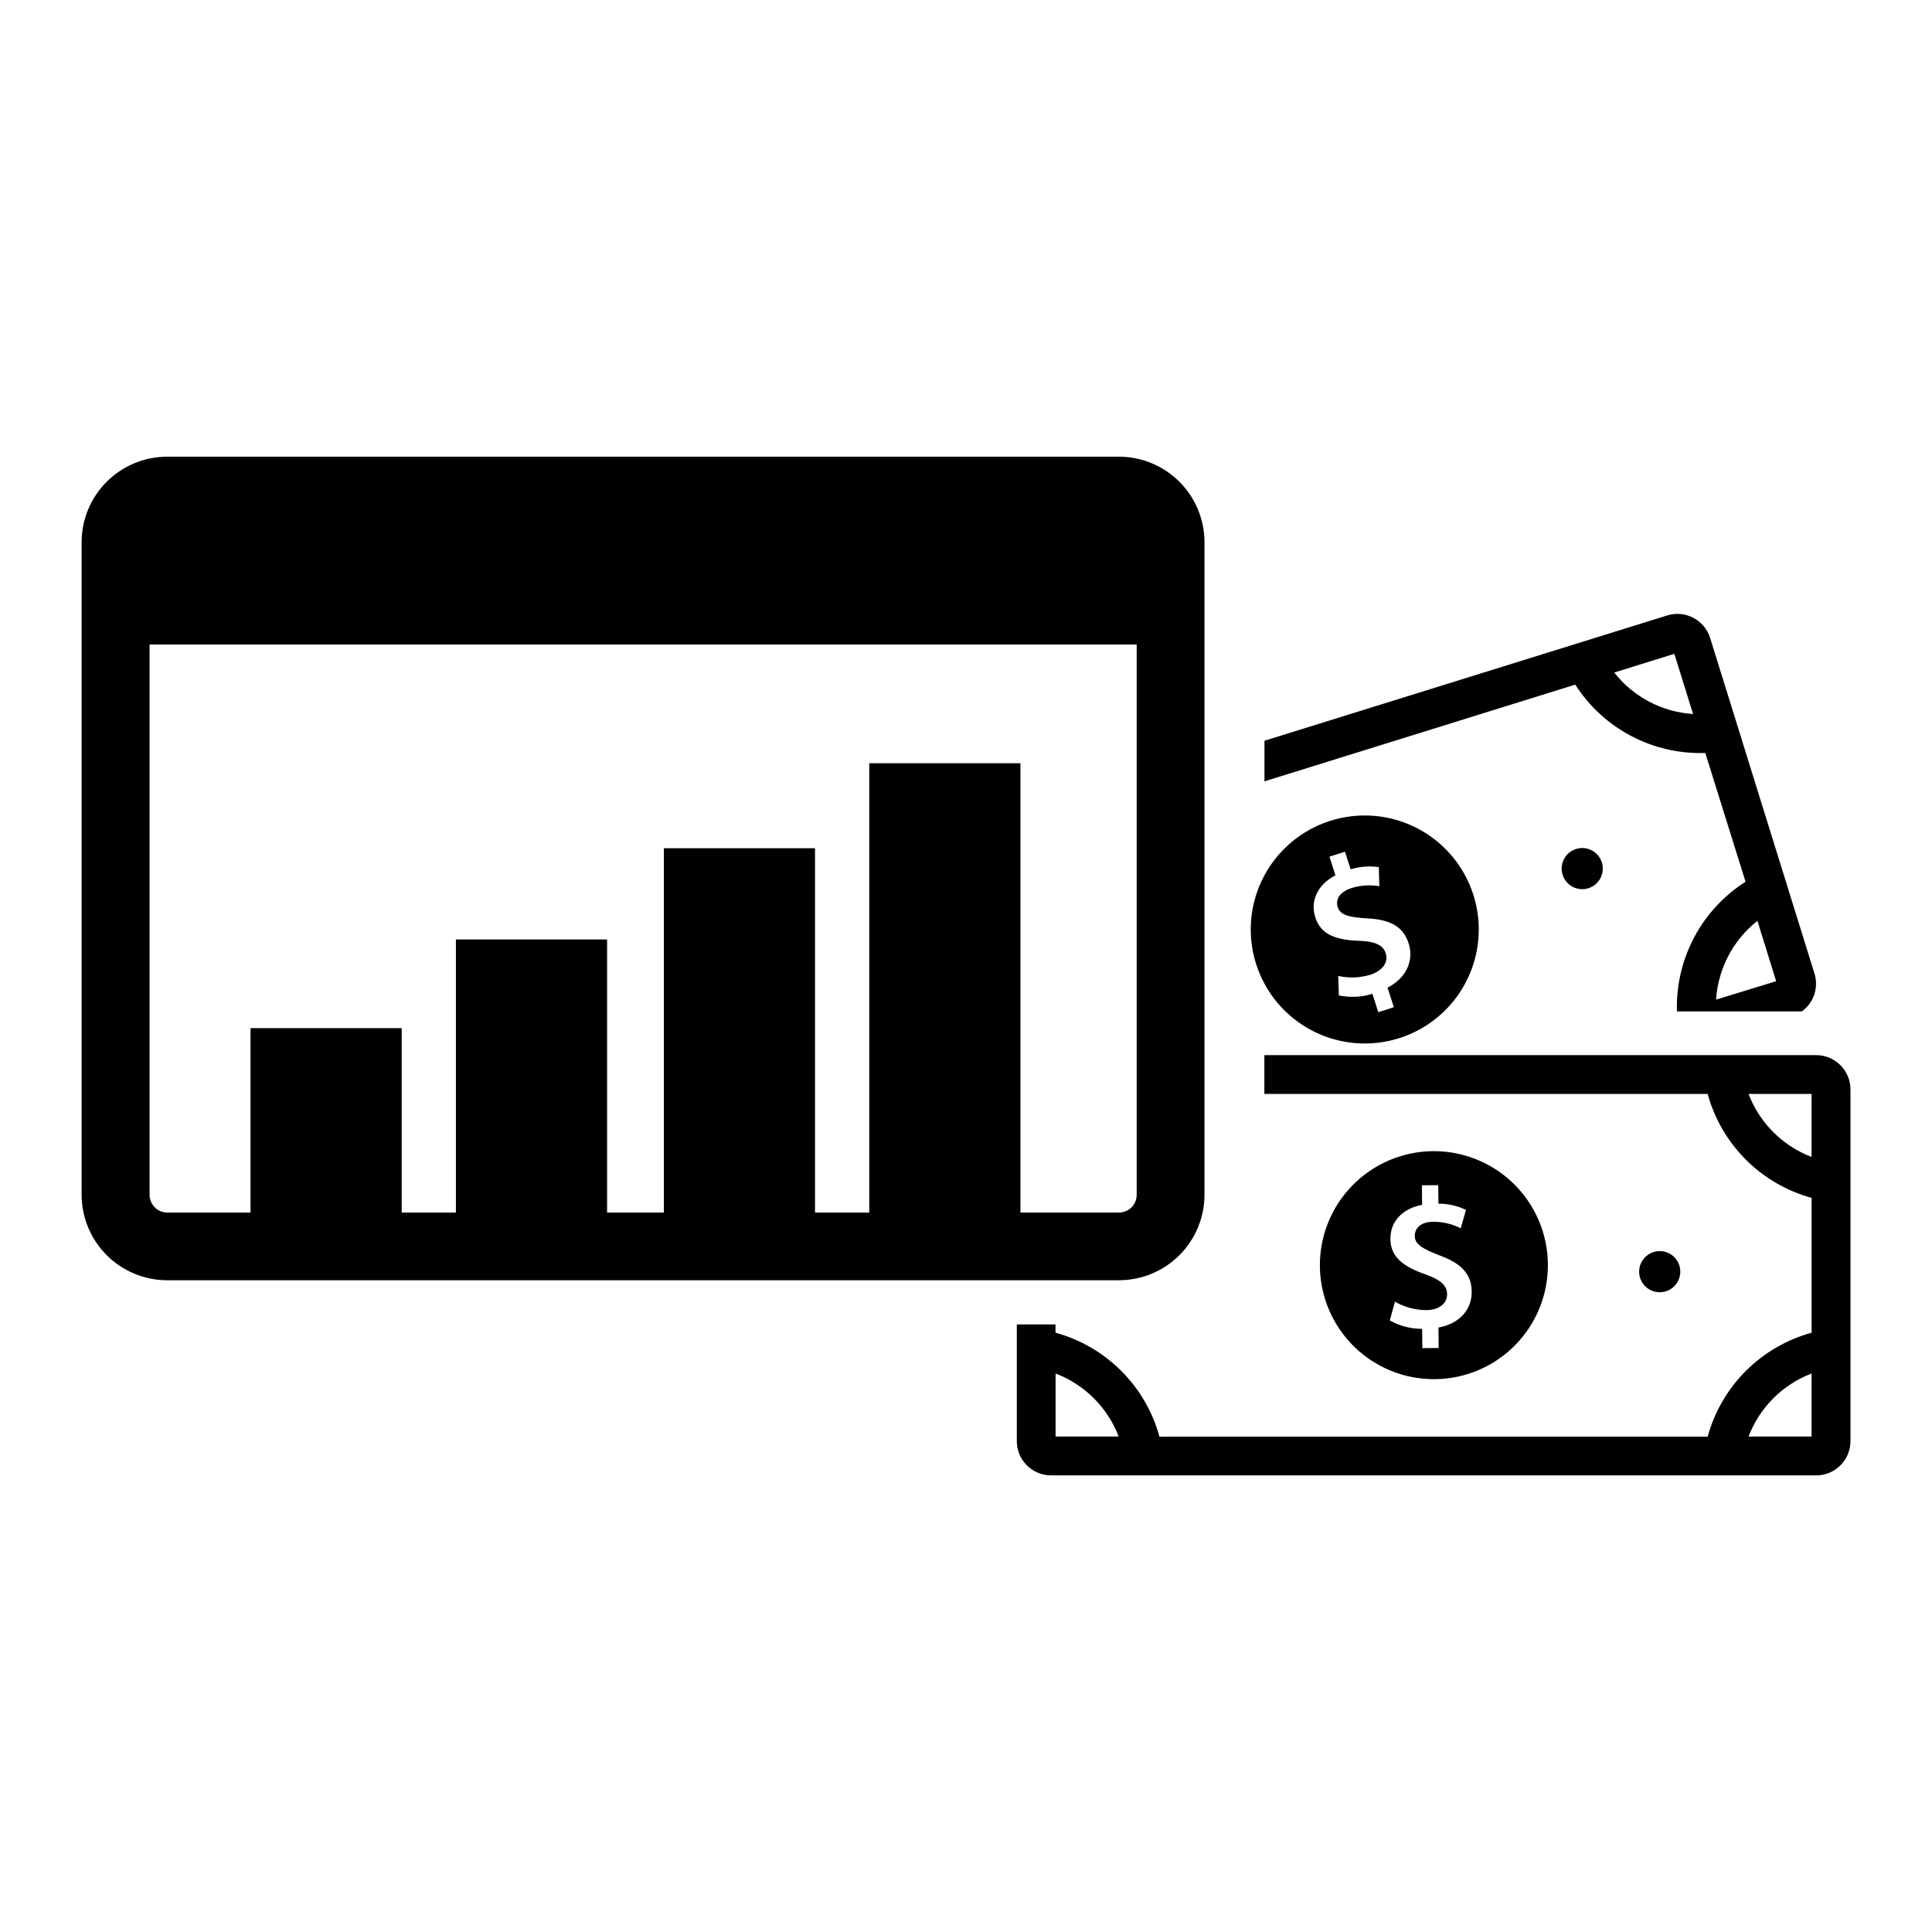 <?xml version="1.0" encoding="UTF-8"?>
<!-- Uploaded to: SVG Repo, www.svgrepo.com, Generator: SVG Repo Mixer Tools -->
<svg fill="#000000" width="800px" height="800px" version="1.1" viewBox="144 144 512 512" xmlns="http://www.w3.org/2000/svg">
 <g>
  <path d="m440.54 483.28h-252.25c-6.008-0.008-11.77-2.398-16.016-6.648-4.25-4.246-6.641-10.008-6.644-16.016v-172.93c0.004-6.008 2.394-11.766 6.644-16.016 4.246-4.246 10.008-6.637 16.016-6.644h252.25c6.008 0.008 11.77 2.398 16.016 6.644 4.25 4.25 6.641 10.008 6.644 16.016v172.93c-0.004 6.008-2.394 11.77-6.644 16.016-4.246 4.25-10.008 6.641-16.016 6.648zm-252.25-200.29c-2.574 0.023-4.648 2.117-4.648 4.691v172.93c-0.02 2.59 2.059 4.703 4.648 4.731h252.25c1.246 0 2.438-0.496 3.32-1.375 0.879-0.879 1.371-2.074 1.371-3.32v-172.97c0-2.59-2.098-4.691-4.691-4.691z"/>
  <path d="m174.61 278.27h275.79v36.531h-275.79z"/>
  <path d="m210.39 416.47h40.062v55.348h-40.062z"/>
  <path d="m264.82 392.97h40.062v78.844h-40.062z"/>
  <path d="m319.93 368.79h40.062v103.03h-40.062z"/>
  <path d="m374.36 346.27h40.062v125.54h-40.062z"/>
  <path d="m523.71 449.07c-8.016 0.078-15.672 3.332-21.281 9.055-5.613 5.719-8.723 13.438-8.648 21.449 0.078 8.016 3.336 15.668 9.059 21.281s13.438 8.719 21.453 8.641c8.012-0.078 15.668-3.336 21.277-9.059s8.719-13.441 8.637-21.453c-0.078-8.012-3.336-15.664-9.055-21.273-5.719-5.606-13.434-8.715-21.441-8.641zm1.5 46.727 0.055 5.438-4.328 0.043-0.055-5.117c-3 0-5.953-0.77-8.574-2.231l1.379-4.977c2.508 1.453 5.356 2.227 8.254 2.242 3.324 0 5.582-1.699 5.555-4.231 0-2.371-1.883-3.883-5.805-5.269-5.562-1.945-9.18-4.441-9.223-9.348-0.043-4.543 3.082-8.051 8.406-9.055l-0.055-5.172 4.328-0.043 0.055 4.906v-0.004c2.527 0 5.023 0.566 7.305 1.66l-1.406 4.871c-2.227-1.141-4.695-1.734-7.195-1.727-3.695 0-4.996 1.953-4.977 3.75 0 2.16 1.938 3.359 6.441 5.109 5.938 2.16 8.602 4.977 8.648 9.676 0.062 4.481-3.016 8.473-8.809 9.484z"/>
  <path d="m583.84 475.55c-2.207 0-4.195 1.332-5.039 3.371-0.848 2.039-0.379 4.383 1.18 5.945 1.562 1.559 3.91 2.027 5.949 1.184 2.039-0.848 3.367-2.836 3.367-5.043 0-3.012-2.441-5.457-5.457-5.457z"/>
  <path d="m496.39 361.57c-7.625 2.465-13.957 7.852-17.609 14.984-3.652 7.133-4.32 15.422-1.859 23.047 2.461 7.625 7.848 13.961 14.977 17.613 7.133 3.656 15.422 4.324 23.047 1.867 7.629-2.457 13.965-7.844 17.617-14.977 3.656-7.129 4.328-15.418 1.871-23.043-2.457-7.633-7.848-13.973-14.98-17.629-7.137-3.656-15.434-4.324-23.062-1.863zm15.32 44.176 1.672 5.172-4.113 1.324-1.574-4.871v0.004c-2.879 0.895-5.938 1.039-8.887 0.418l-0.168-5.164c2.828 0.641 5.773 0.527 8.547-0.32 3.164-1.023 4.824-3.269 4.043-5.688-0.73-2.258-2.961-3.144-7.109-3.305-5.891-0.203-10.086-1.52-11.551-6.219-1.395-4.32 0.551-8.609 5.332-11.145l-1.59-4.922 4.113-1.324 1.512 4.676v-0.004c2.414-0.75 4.965-0.945 7.465-0.578l0.133 5.055c-2.465-0.426-5-0.254-7.387 0.5-3.555 1.137-4.188 3.352-3.633 5.055 0.668 2.062 2.844 2.664 7.668 2.961 6.309 0.293 9.695 2.195 11.137 6.664 1.352 4.301-0.383 9.027-5.617 11.711z"/>
  <path d="m561.67 368.98c-2.106 0.66-3.609 2.527-3.801 4.727-0.195 2.199 0.957 4.301 2.918 5.32 1.957 1.02 4.34 0.758 6.027-0.664 1.691-1.422 2.359-3.723 1.691-5.828-0.91-2.867-3.969-4.457-6.836-3.555z"/>
  <path d="m624.87 402.04-5.883-18.91-15.898-51.145-5.883-18.91c-1.492-4.793-6.582-7.469-11.375-5.981l-106.73 33.211-0.004 10.758 82.359-25.629h0.004c7.484 11.699 20.582 18.582 34.461 18.113l10.664 34.125c-11.691 7.445-18.598 20.5-18.18 34.355h33.121-0.004c3.137-2.273 4.481-6.289 3.344-9.988zm-53.09-79.812 15.941-4.957 4.957 15.953 0.004-0.004c-8.215-0.523-15.816-4.519-20.902-10.992zm26.996 86.68c0.527-8.195 4.512-15.785 10.957-20.875l4.969 15.996z"/>
  <path d="m625.3 423.62h-146.23v10.281h117.48c3.668 13.406 14.141 23.879 27.547 27.547v35.734c-13.406 3.672-23.879 14.145-27.547 27.547h-145.28c-3.668-13.402-14.141-23.875-27.547-27.547v-2.195h-10.254v30.918c0 5.019 4.07 9.09 9.09 9.09h202.74c5.023 0 9.094-4.07 9.094-9.09v-93.195c0-5.019-4.07-9.09-9.094-9.09zm-201.56 101.07v-16.695c7.695 2.934 13.777 9.004 16.719 16.695zm200.34 0h-16.695c2.938-7.688 9.012-13.758 16.699-16.695zm0-74.086h0.004c-7.688-2.938-13.762-9.012-16.699-16.699h16.699z"/>
 </g>
</svg>